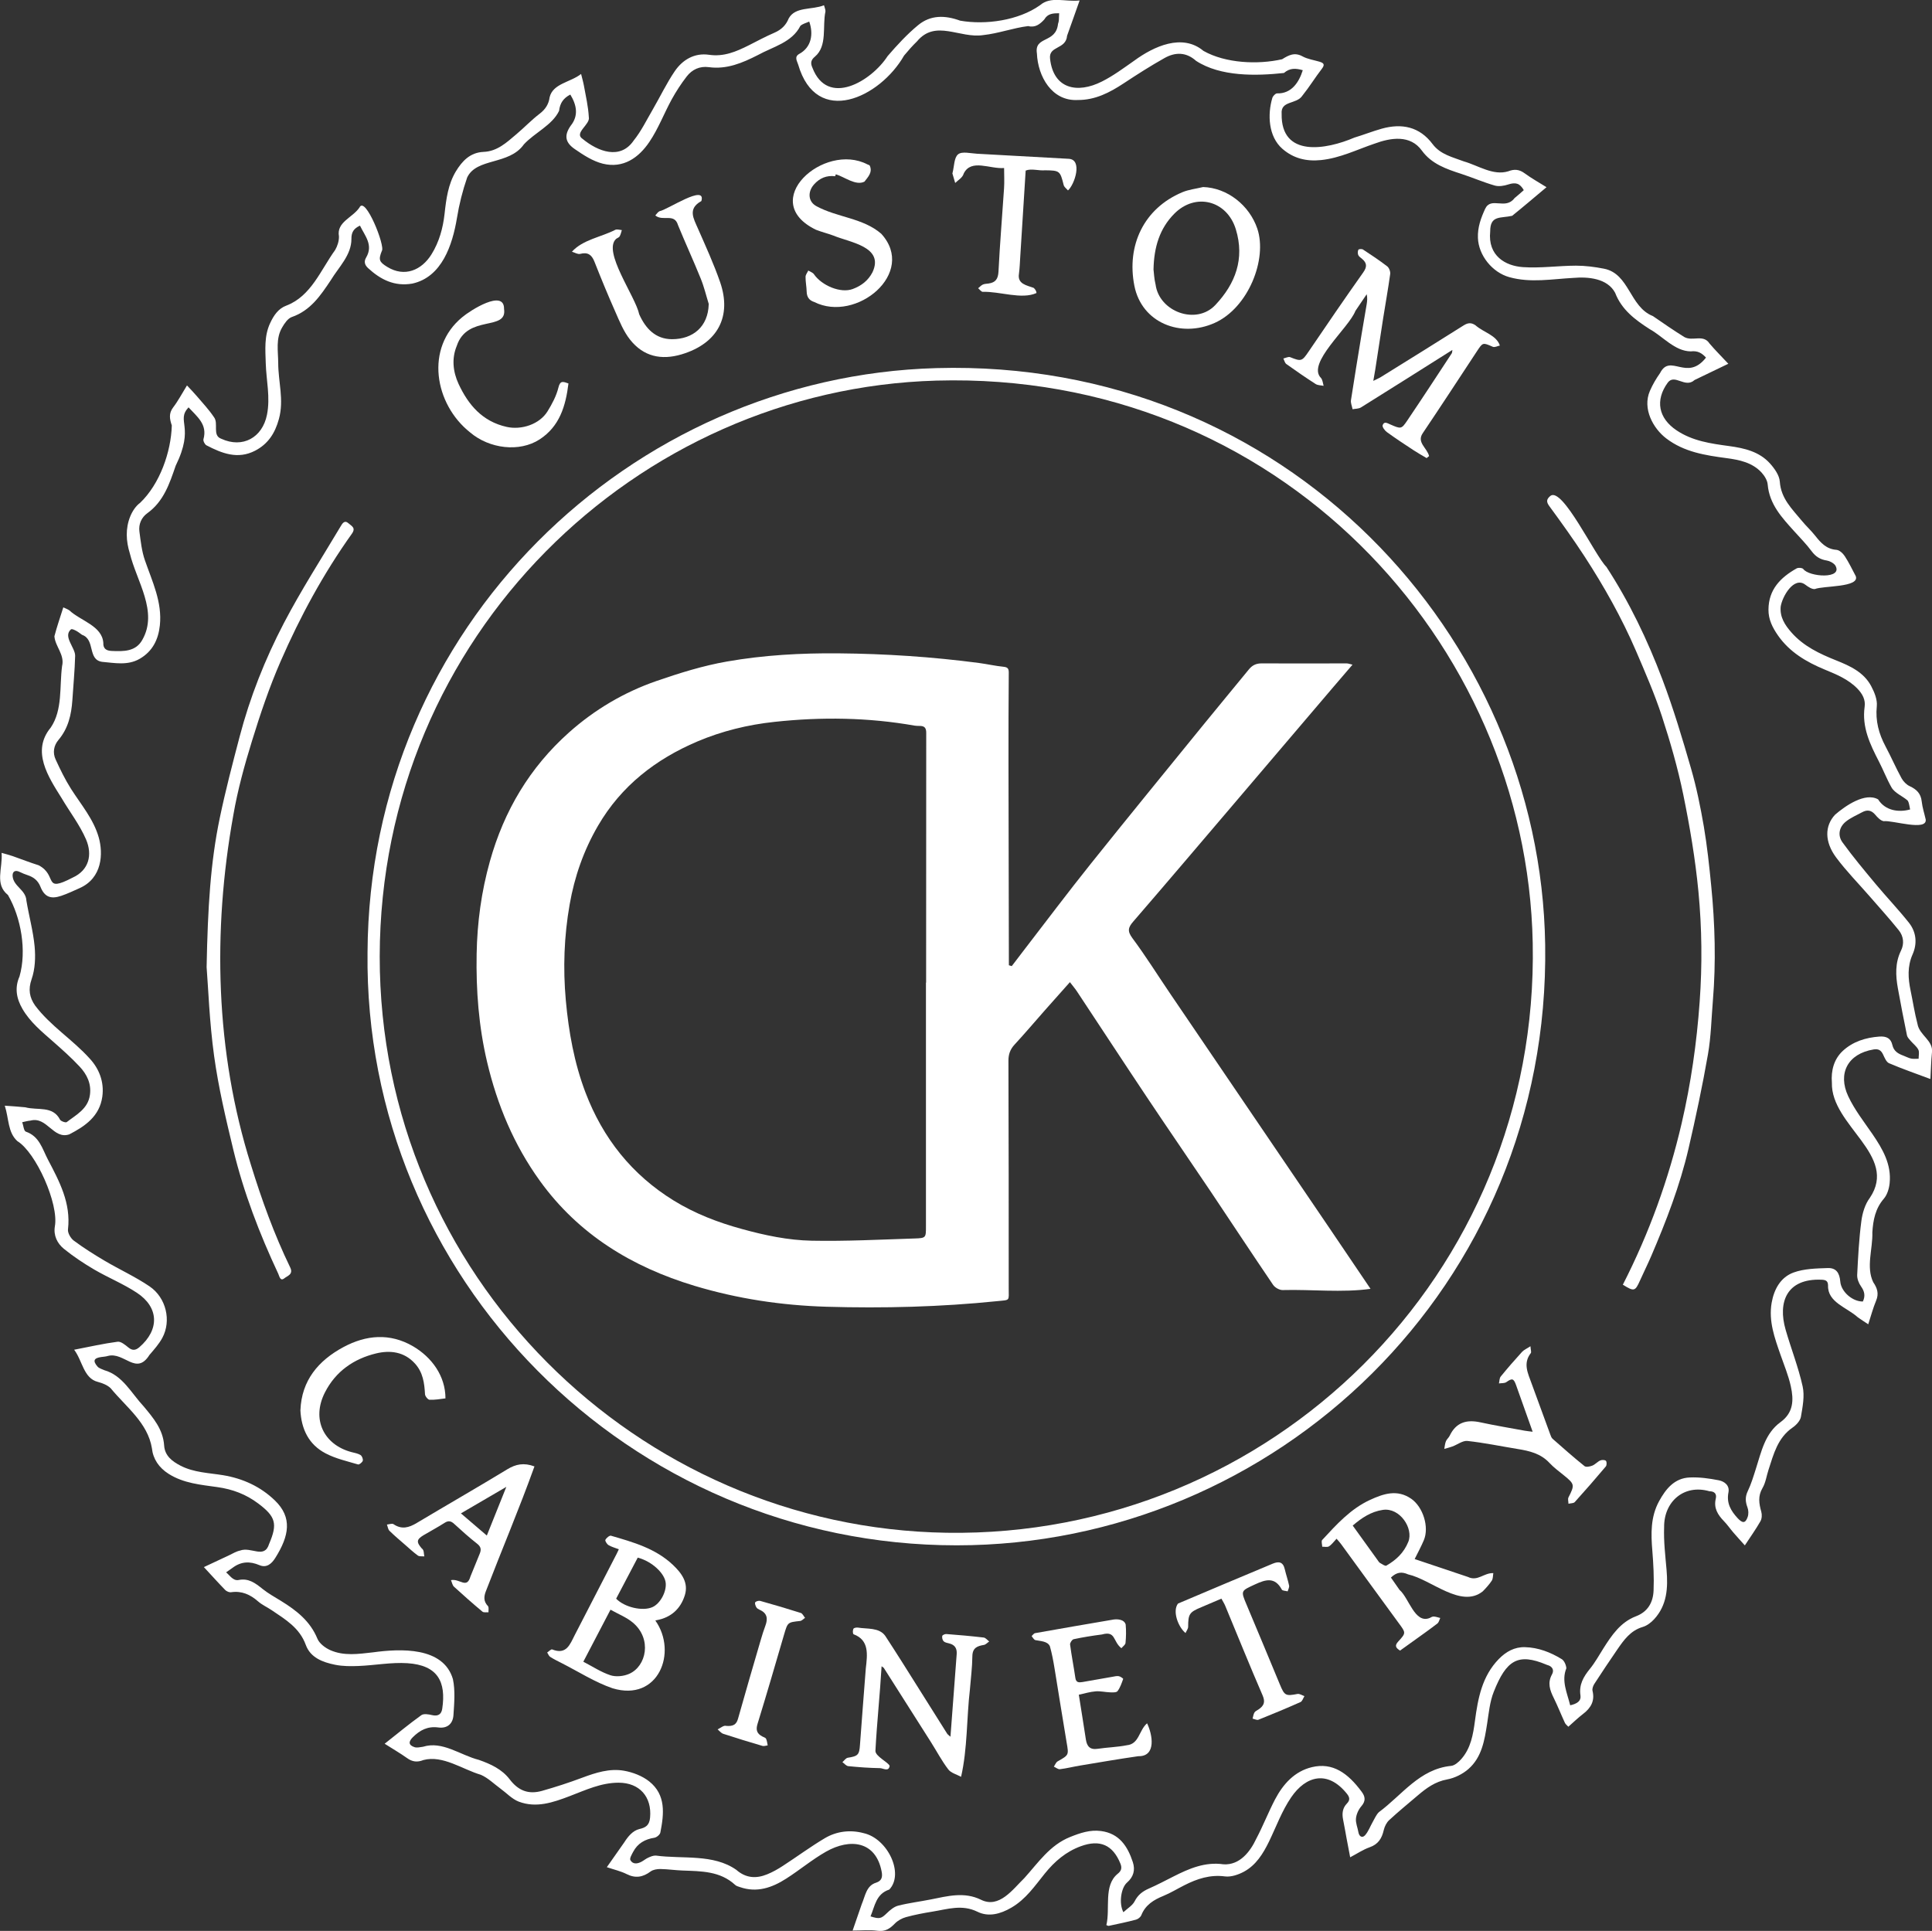 <?xml version="1.0" encoding="UTF-8"?>
<svg id="Layer_2" data-name="Layer 2" xmlns="http://www.w3.org/2000/svg" viewBox="0 0 347.57 347.41">
  <rect x="0" y="0" width="347.57" height="347.41" fill="#333333" stroke="none"/>
  <defs>
    <style>
      .cls-1 {
        fill: #fff;
        stroke-width: 0px;
      }
    </style>
  </defs>
  <g id="_5UVFqS" data-name="5UVFqS">
    <g>
      <path class="cls-1" d="M194.22.1c-.84,2.36-1.53,4.35-2.25,6.33-.2,2.53-3.37,1.76-3.06,4.16.61,5.41,4.89,6.32,9.34,4.07,2.05-1.03,3.92-2.43,5.81-3.75,3.48-2.55,8.63-4.96,12.45-1.75,3.98,2.24,9.79,2.49,14.14,1.5,1.18-.73,2.23-1.31,3.67-.52.91.5,2,.65,3.02.95.73.22,1.1.46.47,1.28-1.22,1.58-2.26,3.29-3.51,4.84-1.03,1.6-3.93.84-3.73,3.26-.14,7.94,8.04,6.45,13.08,4.29,1.66-.5,3.27-1.14,4.94-1.61,3.61-1,6.79-.36,9.14,2.78,1.42,1.89,3.61,2.34,5.62,3.11,2.57.73,5.27,2.62,7.99,1.78,1.12-.44,1.99-.34,2.96.37,1.2.88,2.51,1.61,3.92,2.49-2.18,1.83-4.16,3.52-6.18,5.15-2.11.48-3.96-.15-3.95,2.81-.46,4.41,2.77,6.2,5.86,6.42,3.17.22,6.39-.25,9.58-.26,1.67,0,3.36.22,5.01.54,4.62.89,4.6,6.87,8.82,8.53,1.86,1.29,3.73,2.57,5.65,3.77,1.51.84,3.41-.58,4.55,1.18,1.02,1.2,2.15,2.32,3.37,3.63-2.23,1.09-3.99,1.9-6.07,2.92-1.7,1.57-3.58-1.2-4.83.48-2.3,3.17-1.68,6.39,1.59,8.58,2.88,1.93,6.16,2.38,9.47,2.83,2.72.37,5.4.99,7.32,3.11.82.91,1.7,2.14,1.78,3.28.21,3.07,2.23,4.94,3.96,7.05.76.93,1.66,1.74,2.4,2.68,1.01,1.28,2.02,2.42,3.84,2.55.53.04,1.16.63,1.49,1.14.75,1.15,1.34,2.39,1.98,3.6.73,2.05-5.86,1.7-7.35,2.31-.54.07-1.23-.4-1.73-.78-2.06-1.56-4.16,2.15-4.43,3.94-.18,1.88.76,3.32,1.93,4.65,2.18,2.48,5.05,3.83,8.05,5.03,2.48.99,4.97,2.12,6.3,4.63.58,1.09,1.13,2.44,1.01,3.6-.27,2.65.36,4.98,1.58,7.26,1,1.88,1.85,3.84,2.87,5.71.32.58.88,1.16,1.47,1.43,1.23.57,2.01,1.32,2.16,2.75.12,1.1.48,2.17.72,3.25.26,2.16-6,.1-7.55.3-.56-.08-1.12-.68-1.53-1.16-.7-.84-1.46-.94-2.36-.45-1.01.55-2.1,1-2.97,1.72-1.18.98-1.47,2.46-.55,3.72,1.87,2.58,3.92,5.03,5.96,7.48,1.96,2.35,4.08,4.57,5.98,6.96,1.34,1.69,1.52,3.75.66,5.69-.96,2.17-.82,4.31-.36,6.52.42,2,.72,4.03,1.24,6,.34,2.06,2.91,2.97,2.6,5.18-.15,1.48-.18,2.98-.28,4.73-2.66-1-5.08-1.83-7.43-2.84-.5-.21-.81-1-1.09-1.59-.36-.75-.83-1.03-1.69-.89-4.65.76-6.5,4.31-4.57,8.42,1.13,2.42,2.83,4.58,4.36,6.81,1.83,2.68,3.44,5.44,3.09,8.84-.1.96-.43,2.07-1.04,2.78-1.54,1.78-1.93,3.85-2.07,6.05.1,2.93-1.17,6.25.16,8.98.73,1.07,1.05,2.06.51,3.34-.54,1.29-.9,2.66-1.41,4.23-.74-.49-1.32-.86-1.88-1.26-1.92-1.76-5.46-2.68-5.35-5.73-.01-.88-.48-1-1.2-1.03-6.2-.25-7.89,3.98-6.43,9.01.98,3.41,2.3,6.74,3.06,10.19.38,1.72,0,3.66-.31,5.46-.12.72-.85,1.5-1.51,1.95-2.68,1.85-3.4,4.77-4.32,7.59-.36,1.1-.51,2.31-1.08,3.28-.86,1.46-.63,2.8-.22,4.27.15.53.11,1.26-.16,1.72-.81,1.42-1.77,2.76-2.8,4.33-.74-.83-1.41-1.55-2.06-2.31-.58-.67-1.08-1.42-1.7-2.05-1.1-1.14-1.87-2.34-1.47-4.03.21-.87-.21-1.34-1.14-1.35-4.58-1.32-8.2,1.87-8.15,6.46-.1,2.56.22,5.14.44,7.71.27,3.23.09,6.33-2.24,8.86-.55.6-1.3,1.17-2.06,1.39-2.19.65-3.38,2.34-4.56,4.05-1.41,2.05-2.79,4.12-4.14,6.2-.22.35-.41.87-.32,1.24.44,1.82-.29,3.07-1.68,4.14-.91.7-1.74,1.5-2.67,2.32-.24-.26-.51-.45-.62-.7-.69-1.49-1.29-3.02-2.01-4.48-.69-1.39-1.16-2.71-.31-4.24.44-.79.05-1.47-.89-1.7-.04-.01-.08-.03-.12-.05-5.11-2.15-7.21-.82-9.47,4.89-.71,1.78-.89,3.79-1.19,5.72-.47,3.01-.95,6.05-3.37,8.17-1.04.91-2.47,1.62-3.82,1.87-2.15.39-3.73,1.55-5.29,2.88-1.72,1.47-3.48,2.9-5.14,4.44-.48.44-.83,1.15-.98,1.8-.34,1.49-.99,2.55-2.54,3.09-1.19.42-2.26,1.15-3.5,1.8-.24-1.27-.45-2.35-.65-3.42-.21-1.13-.4-2.27-.63-3.4-.21-1.07-.09-2.05.69-2.85.59-.6.52-1.11.02-1.74-3.47-4.35-7.41-3.25-10.05.63-1.66,2.43-2.69,5.28-3.98,7.95-1.07,2.19-2.34,4.25-4.53,5.43-1.01.54-2.31.98-3.39.84-2.68-.35-5,.42-7.29,1.58-1.27.64-2.49,1.39-3.8,1.93-1.74.71-3.22,1.61-3.96,3.46-.14.35-.58.71-.96.81-1.62.43-3.27.77-4.91,1.12-.11.02-.24-.08-.42-.14.72-2.99-.55-7.09,2.01-9.21.67-.52.84-1.04.52-1.84-1.37-3.39-3.69-4.4-7.13-3.14-2.68.98-4.71,2.73-6.48,4.92-1.8,2.23-3.41,4.62-6.01,6.13-1.99,1.16-4.11,1.72-6.1.74-2.79-1.37-5.39-.46-8.06-.03-1.62.26-3.24.57-4.81,1-.72.2-1.48.62-2,1.16-.89.92-1.74,1.48-3.13,1.29-1.38-.19-2.81-.04-4.46-.04.61-1.77,1.12-3.26,1.64-4.75.64-1.48.81-3.34,2.61-3.87.96-.33,1.17-.96.97-1.99-1.05-5.51-5.69-6.03-10.01-3.58-2.5,1.42-4.73,3.3-7.16,4.85-2.54,1.63-5.27,2.59-8.33,1.52-.29-.1-.63-.18-.84-.38-2.72-2.52-6.13-2.47-9.51-2.6-1.33-.05-2.65-.25-3.98-.27-.58,0-1.28.11-1.73.44-1.38,1.03-2.72,1.28-4.32.47-1.05-.53-2.23-.79-3.56-1.24,1.12-1.6,2.12-3.04,3.14-4.47.65-1.02,1.5-2.09,2.7-2.39,1.17-.26,1.81-.68,1.94-2.05.35-3.74-1.89-6.29-5.66-6.29-3.17,0-5.95,1.33-8.81,2.42-2.97,1.13-6.01,2.19-9.17.98-1.21-.47-2.19-1.55-3.28-2.34-1.16-.85-2.23-1.92-3.52-2.48-3.3-.97-6.84-3.58-10.33-2.66-1.12.45-2.02.33-2.98-.37-1.22-.87-2.53-1.62-4-2.56,2.29-1.81,4.39-3.55,6.6-5.14.43-.31,1.31-.16,1.93-.01,1.07.25,1.68-.13,1.83-1.15.72-4.83-.78-7.83-6.26-8.19-2.9-.19-5.84.38-8.77.5-1.41.06-2.87.06-4.25-.22-2.21-.45-4.43-1.26-5.27-3.58-1.12-3.07-3.66-4.57-6.12-6.23-.81-.55-1.73-.95-2.46-1.59-1.41-1.23-2.93-1.93-4.85-1.65-.33.05-.81-.14-1.05-.39-1.26-1.29-2.47-2.64-3.85-4.13,1.62-.76,3.08-1.45,4.54-2.13.64-.3,1.27-.7,1.95-.84,2.03-.77,4.4,1.59,5.25-1.22,1.54-3.59,1.19-4.89-1.97-7.26-2.18-1.64-4.6-2.56-7.32-2.94-3-.43-6.07-.67-8.78-2.38-1.77-1.12-2.82-2.7-3.02-4.61-.75-4.58-4.64-7.42-7.41-10.79-.58-.58-1.49-.93-2.31-1.15-2.58-.64-2.76-3.8-4.27-5.79,2.79-.54,5.29-1.11,7.82-1.44.59-.08,1.37.57,1.93,1.03.74.61,1.31.53,1.99-.05,3.62-3.13,3.54-7.15-.44-9.78-2.43-1.61-5.18-2.72-7.71-4.2-1.89-1.11-3.74-2.34-5.44-3.72-1.19-.97-1.89-2.39-1.62-4.03.74-4.05-3.39-13.29-6.74-15.34-1.75-1.58-1.51-4.04-2.27-6.38,1.36.1,2.53.17,3.69.29,2.23.6,4.94-.33,6.25,2.22.15.29,1.02.59,1.21.44,1.72-1.33,3.82-2.37,4.17-4.89.28-2.03-.55-3.7-1.85-5.09-1.51-1.62-3.18-3.1-4.84-4.56-2-1.76-4.06-3.44-5.44-5.81-1.1-1.89-1.44-3.81-.54-5.85,1.33-4.63.28-10.6-2.08-14.66-2.44-1.94-.92-4.78-1.14-7.58.71.21,1.37.37,2,.59,1.55.54,3.08,1.15,4.65,1.64,3.52,1.82.69,5.06,6.14,2.22,2.92-1.32,3.59-4.09,2.4-6.87-1.13-2.62-2.93-4.94-4.39-7.42-2.41-3.84-5.48-8.46-1.96-12.7,2.17-3.2,1.55-7.4,2.04-11.07.5-2.05-1.25-3.53-1.38-5.36.44-1.7,1.02-3.36,1.6-5.2.43.21.8.33,1.1.55,1.98,1.86,5.89,2.77,6.1,5.84-.05,1,.5,1.41,1.48,1.45,2.15.1,4.36.14,5.54-2,2.89-5.08-1.03-10.52-2.25-15.55-.69-2.21-.81-4.49.08-6.67.37-.91.99-1.86,1.76-2.42,3.56-3.39,5.58-9.18,5.71-13.93-.38-1.14-.59-2.15.24-3.24.88-1.15,1.56-2.45,2.49-3.96.65.7,1.22,1.28,1.74,1.89,1.07,1.25,2.2,2.46,3.11,3.81.89,1.13-.36,3.31,1.33,3.9,3.84,1.76,7.39-.21,8.21-4.32.63-3.15-.13-6.2-.22-9.29-.07-2.44-.3-4.87.79-7.2.64-1.38,1.48-2.63,2.91-3.15,4.46-1.7,6.18-6.4,8.78-10,.42-.71.71-1.63.69-2.45-.47-2.6,2.43-3.34,3.69-5.2,1.03-2.22,4.71,7.03,4.02,7.82-.63,1.58-.48,1.97.99,2.87,3.12,1.91,6.18.58,7.95-2.27,1.38-2.22,2.06-4.7,2.35-7.28.29-2.65.63-5.31,2.03-7.64,1.13-1.86,2.57-3.41,5-3.51,2.46-.1,4.14-1.7,5.87-3.16,1.43-1.2,2.72-2.57,4.2-3.7,1.04-.79,1.64-1.73,1.8-2.97.59-2.48,3.75-2.68,5.66-4.19.18.73.38,1.41.51,2.11.34,1.88.78,3.75.88,5.65.31,1.32-2.74,2.86-1.12,3.92,2.76,2.28,6.78,3.83,9.19.3,1.37-1.7,2.34-3.72,3.45-5.62,1.33-2.29,2.47-4.69,3.95-6.87,1.42-2.07,3.56-3.32,6.16-2.94,2.66.39,4.88-.57,7.12-1.69,1.55-.78,3.07-1.61,4.66-2.29,1.22-.53,2.08-1.36,2.55-2.56,1.19-2.17,4.16-1.49,6.35-2.37.1.41.29.78.26,1.13-.58,2.66.39,6.2-1.9,8.12-.7.58-.83,1.13-.45,1.97,2.73,7.18,10.62,2.44,13.54-2.08,1.7-1.97,3.48-3.91,5.48-5.56,2.24-1.85,4.83-1.81,7.56-.81,4.6.81,10.51-.04,14.36-2.77,1.95-1.69,4.49-.58,7.12-.86ZM33.92,73.29c-2.32,2.5,1.18,3.39-2.32,10.52-1.1,3.2-2.15,6.41-5.1,8.53-1.05.76-1.59,1.97-1.42,3.29.23,1.74.42,3.54.99,5.18,1.32,3.82,3.13,7.5,2.69,11.7-.27,2.56-1.31,4.68-3.62,6.02-2.17,1.25-4.49.75-6.77.55-2.67-.38-1.18-4.02-3.61-4.86-.33-.22-.63-.49-.98-.68-.32-.17-.79-.43-1.01-.31-1.49,1.3.78,3.3.75,4.77-.07,2.66-.33,5.31-.5,7.97-.18,2.62-.74,5.08-2.5,7.16-.86,1.02-1.07,2.31-.51,3.52.83,1.81,1.71,3.62,2.77,5.29,1.81,2.84,4.05,5.43,4.99,8.75.8,2.86.66,7.28-3.44,9.1-1.1.49-2.18,1.01-3.31,1.39-1.89.64-3.01.21-3.74-1.63-.47-1.17-1.25-1.74-2.34-2.1-.46-.16-.92-.33-1.35-.55-.84-.43-1.38-.12-1.32.74.16,1.86,2.38,2.46,2.48,4.4.46,2.76,1.22,5.48,1.48,8.25.18,1.94.09,4.07-.54,5.88-.65,1.86-.38,3.3.62,4.74,2.75,3.67,6.78,6.15,9.82,9.54,1.7,1.83,2.64,4.2,2.28,6.85-.49,3.56-3.12,5.34-5.95,6.8-2.88.96-4-3.27-6.97-2.48-.5.04-.99.19-1.49.29.21.59.28,1.57.65,1.7,2.45.84,2.96,3.1,3.97,5.02,2.07,3.94,4.17,7.85,3.61,12.57-.07.64.49,1.6,1.05,2.02,1.77,1.31,3.65,2.5,5.55,3.62,2.67,1.58,5.52,2.87,8.08,4.61,3.01,2.05,3.94,6.2,2.3,9.25-.6,1.12-1.48,2.1-2.32,3.08-2.39,3.81-4.54-.61-7.5.19-.37.12-.79.13-1.18.19-1.33.18-1.55.69-.67,1.71.28.33.81.46,1.23.66,3.3.93,4.86,4.14,7.07,6.5,1.73,2.08,3.5,4.13,3.69,7.05.12,1.85,1.44,2.85,2.97,3.64,2.4,1.23,5.06,1.28,7.63,1.7,3.57.59,6.75,2.06,9.32,4.54,3.18,3.07,2.58,6.36.08,10.34-.66,1.05-1.56,1.86-2.87,1.3-1.71-.73-3.26-.66-4.76.44-.4.29-.81.58-1.22.86.67.55,1.25,1.56,2.24,1.38,1.78-.38,3.02.56,4.3,1.59,1.03.83,2.22,1.48,3.35,2.18,2.76,1.7,5.23,3.62,6.53,6.78.35.86,1.38,1.64,2.28,2.05,2.49,1.12,5.13.7,7.75.41,4.89-.67,12.63-1.04,14.35,4.82.44,2.07.24,4.31.1,6.46-.1,1.59-1.12,2.45-2.71,2.24-1.94-.26-3.32.48-4.61,1.76-.8.8-.78,1.42.31,1.78.45.15,1.02,0,1.53-.07,3.51-1.1,6.71,1.52,10.05,2.36,2.12.75,4.14,1.66,5.55,3.51,1.54,2.02,3.36,2.76,5.83,2.06,2.43-.69,4.84-1.47,7.21-2.36,2.44-.91,4.93-1.71,7.51-1.26,1.59.28,3.29.93,4.54,1.92,3.05,2.43,2.67,5.85,2.01,9.2-.07.38-.66.87-1.07.94-1.69.26-3.01,1-3.82,2.53-.25.48-.68,1.19-.5,1.5.43.78,1.26.68,1.99.29.43-.23.81-.56,1.25-.75.42-.19.9-.39,1.35-.36,4.8.65,10.33-.35,14.47,2.57,1.72,1.51,3.59,1.61,5.57.79.98-.4,1.92-.93,2.8-1.51,2.53-1.64,4.96-3.44,7.55-4.98,2.13-1.26,4.58-1.55,6.97-.91,4.33.96,7.34,7.29,4.63,10.15-2.41.8-2.59,2.97-3.38,4.83,1.64.52,1.93.4,2.95-.59.58-.56,1.28-1.15,2.02-1.34,1.93-.49,3.92-.73,5.88-1.12,3.01-.6,6.01-1.42,9.01.05,3.29,1.64,5.74-1.88,7.82-3.9,2.49-2.76,4.58-5.93,8.24-7.39,1.79-.72,3.59-1.33,5.54-1.07,3.28.43,4.79,2.73,5.73,5.6q.7,2.15-1.05,3.68c-1.05.91-1.51,3.68-.65,5.33.74-.69,1.63-1.2,2.02-1.96.59-1.16,1.43-1.8,2.55-2.29,1.5-.66,2.96-1.43,4.42-2.17,2.84-1.44,5.71-2.68,9.03-2.2,2.93.18,4.81-2.3,5.89-4.61,1.22-2.31,2.17-4.76,3.38-7.08,1.45-2.75,3.5-5.04,6.62-5.79,3.74-.9,6.48,1.07,8.96,4.43.66.88.75,1.67-.06,2.6-.51.59-.9,1.44-.97,2.21-.08.8.3,1.64.44,2.47.14.8.71,1.08,1.19.55.61-.68.93-1.61,1.4-2.43.34-.59.61-1.26,1.09-1.73,4.19-3.1,7.31-7.76,12.99-8.33.65-.06,1.35-.68,1.83-1.22,1.73-1.96,2.14-4.42,2.47-6.91.54-4.03,1.27-8,4.28-11.09,1.3-1.33,2.83-2.19,4.71-2.14,2.4.06,4.61.92,6.63,2.16.45.28.78,1.07.82,1.64-.92,2.26.13,4.39.69,6.66,1.24-.27,1.99-.78,1.85-1.75-.3-1.95.53-3.37,1.69-4.8.92-1.13,1.64-2.43,2.42-3.67,1.51-2.39,3.09-4.73,5.86-5.79,2.18-.83,3.09-2.53,3.18-4.62.1-2.38-.03-4.78-.22-7.15-.26-3.09-.33-6.12,1.21-8.94,1.21-2.21,2.76-4.15,5.5-4.27,1.75-.08,3.54.17,5.26.51.99.2,1.97.91,1.72,2.18-.38,1.92.43,3.31,1.66,4.64.86.92,1.38.96,1.79-.2.19-.52.17-1.23-.03-1.75-.38-1.02-.44-1.9.06-2.93.61-1.27,1.02-2.65,1.45-4,.99-3.07,1.63-6.37,4.44-8.41,2.37-1.72,2.38-4.04,1.85-6.44-.42-1.94-1.21-3.81-1.86-5.69-1.05-3.02-2.16-6.04-1.59-9.33.43-2.46,1.62-4.61,3.95-5.46,1.9-.69,4.08-.73,6.15-.8,1.48-.05,2.12.84,2.25,2.44.15,1.8,2.17,3.6,4.06,3.58.46-.96.33-1.8-.32-2.71-.41-.57-.73-1.38-.7-2.07.16-3.24.33-6.48.75-9.69.19-1.44.66-3.03,1.52-4.17,5.2-7.69-7.02-12.98-6.82-20.73-.18-2.17.37-4.25,1.97-5.73,1.8-1.66,4.09-2.39,6.57-2.57,1.29-.09,2.07.32,2.34,1.52.26,1.13,1.05,1.57,2,1.92.46.17.9.42,1.37.52.43.09.9.03,1.35.03,0-.55.17-1.19-.05-1.63-.31-.61-.93-1.06-1.39-1.6-.25-.3-.57-.61-.65-.96-.58-2.82-1.13-5.65-1.64-8.48-.41-2.3-.52-4.57.56-6.78.62-1.25.46-2.6-.4-3.67-1.69-2.11-3.51-4.11-5.28-6.15-2.01-2.31-4.17-4.5-5.99-6.95-2.08-2.8-2.09-5.66-.18-7.7,1.86-1.6,5.4-4.06,7.73-2.75,1.27,2.02,3.65,2.39,5.76,1.82-.13-.54-.15-1.15-.43-1.59-.84-.78-2.31-1.33-2.91-2.37-.85-1.49-1.47-3.12-2.26-4.65-1.6-3.1-3.1-6.2-2.58-9.87.18-1.25-.38-2.3-1.27-3.23-1.66-1.73-3.79-2.58-5.93-3.47-3.28-1.36-6.3-3.13-8.39-6.13-.97-1.4-1.73-2.86-1.71-4.66.03-3.62,2.17-5.77,5.06-7.4.3-.17.95-.13,1.19.09,1,1.46,7.29,1.9,5.76-.65-.33-.43-.97-.77-1.51-.86-1.18-.18-2.01-.7-2.73-1.67-.95-1.28-2.08-2.42-3.15-3.61-2.2-2.44-4.45-4.83-4.76-8.39-.06-.75-.57-1.58-1.11-2.17-1.67-1.8-3.96-2.27-6.27-2.58-3.84-.51-7.65-1.09-10.87-3.55-2.35-1.79-4.33-5.35-2.94-8.55.49-1.13,1.12-2.21,1.83-3.21,1.83-3.62,4.83,1.61,8.26-2.78-.73-.81-1.49-1.27-2.74-1.12-2.87-.03-5.01-2.69-7.4-4.01-2.61-1.68-5.03-3.47-6.21-6.54-1.41-2.62-4.88-2.9-7.53-2.67-3.84.2-7.67.94-11.52-.14-3.04-.85-5.52-3.91-5.63-7.06-.07-1.91.53-3.55,1.3-5.23,1.06-2.26,3.64.27,5.28-1.92.57-.46,1.12-.96,1.67-1.44-.72-1.26-1.47-1.45-2.8-1.02-.76.25-1.69.4-2.43.19-2.04-.59-4-1.44-6.02-2.1-2.68-.87-5.34-1.78-7.08-4.18-2.1-2.92-5.63-2.32-8.51-1.26-3.19,1.08-6.22,2.61-9.65,2.96-2.64.27-4.95-.3-6.94-2.03-2.53-2.21-2.69-6.18-1.81-9.14.1-.34.56-.83.85-.83,2.59.08,3.95-1.98,4.63-4.17-1.29-.37-2.32-.42-3.39.5-5,.54-11.41.68-15.8-2.18-1.8-1.61-3.75-1.59-5.68-.51-2.51,1.41-4.95,2.97-7.36,4.56-2.52,1.66-5.12,3.01-8.25,2.99-4.68.25-7.18-4.27-7.35-8.38-.5-3.19,3.43-1.75,3.8-5.32.07-.21.13-.43.15-.65.03-.42.04-.84.05-1.26-1.1,0-2.06.05-2.67,1.12-.78.85-1.63,1.52-2.9,1.19-2.7.33-5.35,1.33-8.07,1.62-4.24.66-8.59-2.89-11.93,1.13-.83.8-1.59,1.67-2.33,2.56-4.32,7.57-15.75,12.97-19.05,1.61-.18-.6-.75-1.37.17-1.9,2.23-1.19,2.61-3.61,1.82-5.83-.54.25-1.18.39-1.59.77-1.51,3-4.91,3.74-7.68,5.27-2.76,1.4-5.56,2.6-8.79,2.16-1.63-.22-3.02.42-3.99,1.69-1,1.29-1.9,2.68-2.69,4.11-1.38,2.53-2.41,5.27-4.01,7.64-1.92,2.85-4.69,4.83-8.37,3.93-1.79-.44-3.48-1.54-5.03-2.61-1.75-1.19-1.99-2.46-.77-4.21,1.48-1.84,1.07-3.76-.06-5.62-1.24.64-1.86,1.53-2.02,2.93-1.22,2.58-4.38,3.92-6.33,6.03-2.67,3.78-8.52,2.37-10.21,5.97-.82,2.37-1.44,4.83-1.84,7.31-.8,4.78-2.68,10.6-8.02,11.77-3.21.56-5.71-.71-7.97-2.79-.61-.57-.77-1.18-.34-1.9,1.33-2.27-.23-3.89-1.11-5.74-1.17.54-1.55,1.24-1.54,2.39.02,2.91-2.29,5.08-3.71,7.43-1.83,2.74-3.64,5.46-7.02,6.63-.71.25-1.31,1.14-1.73,1.87-1.18,2-.72,4.24-.71,6.4,0,3.35,1.07,6.63.13,10.06-.7,2.58-1.96,4.51-4.29,5.72-3.11,1.61-5.97.48-8.75-.97-.3-.16-.62-.79-.54-1.09.75-2.68-1.13-4.05-2.68-5.74Z"/>
      <path class="cls-1" d="M66.12,171.37c.3-58.57,47.29-103.61,102.35-105.14,62.72-1.74,108.68,48.16,109.51,103.76.92,61.57-48.63,108.05-105.87,108.05-59.11,0-106.69-48.28-105.99-106.67ZM68.31,172.06c-.04,57.38,46.34,102.87,102.02,103.72,58.16.89,106.59-46.28,105.41-106.12-1.07-54.32-45.95-102.91-107.29-101.18-53.97,1.53-100.01,45.94-100.14,103.57Z"/>
      <path class="cls-1" d="M291.95,231.15c4.75-9.3,8.24-18.97,10.58-29.03,1.67-7.18,2.71-14.46,3.24-21.85.48-6.64.41-13.26-.22-19.85-.56-5.86-1.55-11.7-2.73-17.47-.98-4.77-2.34-9.48-3.85-14.11-1.31-3.99-3-7.87-4.66-11.74-2.57-5.96-5.75-11.61-9.29-17.05-1.99-3.05-4.11-6.01-6.27-8.95-.6-.81-.56-1.26.16-1.87,2.16-1.74,8.07,10.82,10.08,12.76,4.14,6.35,7.4,13.17,10.07,20.23,1.99,5.26,3.61,10.68,5.17,16.09.98,3.4,1.69,6.9,2.29,10.39.6,3.54.98,7.12,1.33,10.69.68,6.87.87,13.76.3,20.65-.27,3.23-.33,6.5-.89,9.68-.99,5.67-2.19,11.32-3.49,16.93-1.55,6.68-4.02,13.06-6.72,19.36-.63,1.47-1.35,2.9-2,4.36-.89,1.99-1.06,2.04-3.1.78Z"/>
      <path class="cls-1" d="M37.17,174.02c.21-10.76.7-18.87,2.37-26.86,1.02-4.9,2.29-9.74,3.56-14.58,1.86-7.12,4.57-13.95,7.96-20.45,3.12-5.97,6.78-11.65,10.23-17.44.3-.5.69-1.2,1.44-.51.54.49,1.34.78.56,1.87-5.12,7.18-9.31,14.91-12.82,22.97-2.02,4.63-3.64,9.44-5.13,14.27-1.36,4.4-2.59,8.87-3.37,13.4-3.75,20.87-3.23,42.54,3.16,62.85,1.95,6.33,4.19,12.54,7.08,18.51.61,1.25-.54,1.52-1.05,1.94-.75.61-.89-.36-1.1-.81-3.38-7.21-6.23-14.63-8.1-22.37-1.34-5.56-2.66-11.15-3.44-16.8-.85-6.15-1.06-12.38-1.35-15.99Z"/>
      <path class="cls-1" d="M261.32,62.94c-5.57,3.51-11.01,6.96-16.47,10.36-.41.26-1.01.23-1.52.33-.1-.54-.36-1.1-.29-1.62.6-3.94,1.26-7.87,1.9-11.8.3-1.83.62-3.65.93-5.48.09-.56.15-1.13,0-1.79-.68,1-1.35,2.01-2.03,3-1.18,3.08-8.86,9.45-6.18,12.08.29.35.32.92.46,1.4-.48-.1-1.05-.08-1.44-.33-1.78-1.15-3.53-2.35-5.26-3.59-.28-.2-.37-.66-.54-1,.42-.09.91-.37,1.24-.23,1.99.8,2.12.73,3.32-1.04,3.23-4.76,6.48-9.52,9.81-14.22.74-1.04.65-1.72-.25-2.47-.24-.2-.54-.39-.65-.66-.11-.28-.11-.69.03-.95.07-.13.62-.17.82-.04,1.48.97,2.96,1.95,4.36,3.03.34.26.6.94.54,1.38-.37,2.67-.85,5.33-1.27,7.99-.49,3.1-.95,6.19-1.43,9.29-.09.56-.19,1.11-.34,1.95.59-.3,1.01-.47,1.38-.7,4.96-3.08,9.92-6.15,14.85-9.27.79-.5,1.4-.56,2.17-.02,1.41,1.26,3.74,1.74,4.37,3.63-.42.09-.93.37-1.26.23-1.83-.8-1.8-.82-2.9.85-3.23,4.91-6.44,9.83-9.72,14.7-1.12,1.66.77,2.61,1.15,4.11-.15.12-.3.24-.45.36-.77-.46-1.56-.9-2.31-1.39-1.63-1.07-3.26-2.14-4.84-3.29-.38-.27-.86-.93-.76-1.23.27-.78.86-.36,1.41-.13,1.89.82,1.97.85,3.05-.76,2.7-3.99,5.33-8.03,7.98-12.06.08-.13.06-.32.11-.63Z"/>
      <path class="cls-1" d="M170.99,312.47c.38-5.09.74-9.98,1.12-14.86.08-1.05-.35-1.69-1.39-1.93-.34-.08-.75-.16-.97-.39-.2-.21-.3-.64-.24-.94.03-.16.48-.37.73-.35,2.24.17,4.49.37,6.72.63.36.04.67.46,1,.71-.32.21-.61.56-.96.62-1.19.2-2.05.52-2.07,2.04-.02,1.99-.28,3.98-.44,5.97-.61,5.22-.42,10.6-1.59,15.72-.78-.43-1.81-.68-2.3-1.33-1.17-1.53-2.08-3.27-3.12-4.91-2.81-4.44-5.64-8.88-8.46-13.32-.06-.1-.2-.16-.42-.33-.3,5.16-.84,10.11-1.11,15.23,0,.98,2.3,2.03,2.56,2.69-.17,1.13-1.15.42-1.74.41-1.91-.03-3.81-.17-5.71-.36-.37-.04-.7-.47-1.05-.72.32-.27.61-.73.97-.79,1.84-.28,2.07-.54,2.19-2.31.32-4.59.71-9.18,1.05-13.77.29-2.5.64-5.1-2.21-6.14-.17-.22-.14-.7-.02-.98.07-.16.51-.25.78-.22,1.66.28,3.84-.05,4.94,1.48,2.11,3.22,4.15,6.49,6.2,9.75,1.65,2.61,3.29,5.24,4.94,7.85.1.16.29.28.59.55Z"/>
      <path class="cls-1" d="M117.91,291.59c4.02,5.68.55,14.67-7.71,12.17-3.18-1.09-6.09-2.97-9.12-4.51-.71-.36-1.43-.71-2.1-1.14-.25-.16-.36-.52-.54-.79.3-.19.7-.63.9-.55,2.56,1.03,3.2-.91,4.04-2.55,2.53-4.91,5.07-9.82,7.6-14.73.1-.19.18-.39.35-.74-.66-.26-1.3-.42-1.84-.74-.3-.18-.67-.76-.58-.95.17-.35.74-.82,1-.75,3.99,1.16,8.01,2.28,11.15,5.25,1.57,1.49,2.85,3.21,2.14,5.47-.76,2.43-2.48,4.01-5.08,4.48-.16.03-.31.09-.21.06ZM104.94,298.98c1.68.87,3.21,1.89,4.89,2.44,1,.32,2.36.18,3.34-.25,3.13-1.35,4.16-6.3.69-9.22-1.14-.96-2.61-1.53-4.03-2.33-1.63,3.12-3.16,6.05-4.89,9.36ZM110.85,287.64c1.51,1.56,4.76,2.3,6.52,1.52,1.36-.6,2.52-2.66,2.4-4.28-.12-1.76-2.48-3.96-5.04-4.63-1.28,2.43-2.56,4.87-3.88,7.38Z"/>
      <path class="cls-1" d="M254.5,280.51c3.26,1.09,6.43,2.15,9.59,3.22,1.75.85,2.85-.76,4.56-.69-.08.46-.04,1-.28,1.36-.46.7-1.04,1.33-1.63,1.93-3.91,3.1-9.24-2.13-13.41-3.06-1.19-.53-2.08-.4-3.1.57.51.73,1.02,1.48,1.55,2.22,1.7,1.45,2.72,6.12,5.41,5.06.23-.13.5-.28.74-.27.39.02.78.17,1.17.26-.16.34-.24.78-.51.99-1.22.95-2.49,1.84-3.75,2.75-.97.7-1.94,1.39-2.97,2.13-.72-.47-1.05-.85-.32-1.64,1.43-1.55,1.37-1.56.07-3.32-3.46-4.72-6.89-9.45-10.34-14.18-.23-.31-.49-.6-.83-.99-.5.52-.86,1.05-1.36,1.37-.3.19-.81.06-1.22.07-.01-.42-.21-1,0-1.22,2.56-2.77,5.11-5.6,8.61-7.21,2.4-1.1,4.87-1.95,7.4-.2,2.12,1.47,3.28,5.1,2.26,7.48-.46,1.09-1.03,2.14-1.64,3.37ZM243.36,274.49c1.54,2.13,3.01,4.18,4.48,6.22.13.18.25.4.43.5.37.21.92.61,1.14.48,1.75-1.01,3.15-2.3,3.95-4.29.97-2.4-1.52-6.19-4.58-5.74-2.15.32-3.82,1.45-5.43,2.83Z"/>
      <path class="cls-1" d="M216.4,33.65c4.43.13,8.38,3.32,9.79,7.48,1.85,5.47-1.61,14.27-7.69,16.98-6.1,2.72-13.11,0-14.43-6.72-1.41-7.21,1.68-13.89,8.65-16.81,1.15-.48,2.46-.62,3.69-.92ZM207.52,48.49c.08.6.11,1.68.37,2.7.65,4.91,7.33,7.36,10.77,3.67,3.6-3.83,5.29-8.3,3.67-13.6-1.59-5.21-7.28-6.67-11.1-2.78-2.57,2.61-3.63,5.91-3.71,10Z"/>
      <path class="cls-1" d="M127.52,54.74c-.48-1.54-.85-3.13-1.46-4.62-1.3-3.22-2.76-6.38-4.08-9.6-.65-2.26-2.74-.61-4.09-1.76.25-.26.46-.62.76-.76,1.36-.21,8.44-5.01,7.53-1.83-2.51,1.39-1.41,3.13-.62,4.95,1.4,3.19,2.85,6.36,3.99,9.64,2.11,6.09-.34,11.01-6.91,12.99-3.71,1.11-6.9.38-9.29-2.64-1.16-1.46-1.89-3.28-2.65-5.01-1.33-2.99-2.57-6.01-3.77-9.05-.5-1.25-1.21-1.72-2.56-1.37-.43.11-.98-.25-1.48-.39,1.96-2.18,5.25-2.62,7.82-3.95.33-.13.77.03,1.16.06-.12.38-.2.78-.39,1.12-.12.21-.43.3-.64.46-2.48,2.27,3.48,10.33,4.16,13.58,1.13,2.52,2.91,4.46,5.89,4.47,3.78,0,6.5-2.25,6.61-6.29Z"/>
      <path class="cls-1" d="M96.15,263.84c-2.71,7.56-5.85,14.94-8.73,22.43-.38.96-.46,1.85.36,2.7.2.21.08.74.1,1.12-.37-.03-.86.08-1.09-.12-1.74-1.45-3.44-2.95-5.11-4.48-.3-.27-.37-.79-.55-1.19,1.62-.31,2.84,1.66,3.51-.67.56-1.34,1.09-2.71,1.65-4.05.31-.74.27-1.26-.44-1.82-1.43-1.12-2.79-2.34-4.13-3.57-.57-.53-1.04-.64-1.73-.2-1.23.79-2.52,1.47-3.78,2.22-1.28.77-1.33,1.23-.34,2.38.47.31.34.94.47,1.44-.39-.04-.88.05-1.16-.15-.83-.6-1.57-1.3-2.34-1.97-.94-.82-1.89-1.61-2.78-2.49-.26-.26-.3-.74-.45-1.12.4-.03.92-.24,1.18-.07,1.48,1.01,2.78.63,4.18-.21,5.42-3.24,10.9-6.38,16.29-9.66,1.53-.93,2.98-1.23,4.89-.52ZM82.92,272.29c1.62,1.39,3.03,2.6,4.66,3.99,1.19-2.97,2.29-5.7,3.51-8.76-2.86,1.67-5.38,3.14-8.17,4.77Z"/>
      <path class="cls-1" d="M194.08,304.91c.43,2.75.87,5.4,1.27,8.06.19,1.24.74,1.89,2.12,1.68,1.75-.26,3.53-.3,5.25-.64,2.23-.22,2.16-2.67,3.64-3.95.97,1.99,1.72,5.99-1.58,5.92-3.49.5-6.97,1.1-10.45,1.68-1.22.2-2.42.51-3.65.66-.34.04-.73-.3-1.09-.46.22-.32.37-.77.68-.95,2.04-1.15,2.01-1.13,1.62-3.39-.75-4.43-1.44-8.87-2.17-13.3-.22-1.35-.47-2.7-.84-4.01-.4-.95-1.76-.93-2.63-1.12-.27-.1-.45-.47-.66-.72.21-.18.39-.49.63-.53,4.61-.82,9.22-1.62,13.83-2.4.85-.19,2.2-.12,2.46.85.1,1.1.08,2.22-.03,3.32-.03.33-.48.62-.74.94-1.57-1.23-.97-3.18-3.5-2.47-1.71.22-3.41.49-5.09.85-.28.06-.68.66-.64.96.26,2.01.66,4,.95,6.01.12.87.67.83,1.26.74,1.79-.3,3.58-.63,5.37-.94.39-.07.8-.18,1.18-.12.3.05.82.43.79.5-.27.76-.54,1.56-1.01,2.19-.2.27-.89.24-1.35.22-.87-.03-1.74-.25-2.59-.18-1,.08-1.99.38-3,.6Z"/>
      <path class="cls-1" d="M150.24,31.71c-1.53-.19-2.78.33-3.8,1.48-1.19,1.34-1.07,3.16.52,3.95,3.7,1.99,8.33,2.09,11.58,4.92,6.45,7.06-4.51,16.08-12.05,12.28-.91-.28-1.35-.9-1.37-1.88-.02-.88-.21-1.76-.2-2.65,0-.38.32-.75.49-1.13.34.21.8.35,1.01.65,1.41,2.05,4.81,3.49,6.99,2.67,1.58-.59,2.78-1.53,3.55-3.01,2.17-4.62-4.08-5.36-7.05-6.61-1.03-.38-2.1-.64-3.12-1.04-10.56-5.12,1.42-15.85,9.26-11.76.16.06.39.13.44.26.51,1.21-.37,2.04-.97,2.84-1.56.8-3.6-.86-5.15-1.32-.04.12-.09.23-.13.35Z"/>
      <path class="cls-1" d="M275.72,257.58c-1.06-2.96-2.02-5.65-2.97-8.35-.44-1.24-.71-1.29-1.75-.56-.34.24-.89.17-1.34.24.1-.42.08-.95.33-1.25,1.23-1.51,2.52-2.99,3.83-4.43.34-.37.86-.58,1.51-1.01.04.66.2,1.06.06,1.24-1.43,1.84-.52,3.61.12,5.39,1.12,3.07,2.24,6.14,3.37,9.2.11.29.21.62.42.81,1.9,1.67,3.79,3.35,5.76,4.93.27.22.98.08,1.4-.09.52-.21.92-.7,1.43-.93.29-.13.84-.12,1.02.07.17.18.16.8-.02,1.01-1.83,2.17-3.69,4.31-5.59,6.41-.22.24-.75.2-1.13.3,0-.38-.15-.84,0-1.14,1.14-2.23,1.12-2.4-.81-3.96-.9-.73-1.84-1.42-2.62-2.26-1.56-1.67-3.58-2.15-5.7-2.49-3.01-.49-6.01-1.12-9.04-1.45-.86-.09-1.8.66-2.72,1-.47.17-.96.29-1.45.43.09-.47.12-.96.3-1.39.14-.36.51-.62.67-.98,1.14-2.4,3.04-2.95,5.51-2.41,2.63.57,5.3,1.01,7.95,1.5.42.08.85.11,1.44.19Z"/>
      <path class="cls-1" d="M180.62,30.23c-2.52.21-5.9-1.71-7.24.98-.22.78-.99,1.17-1.54,1.71-.17-.57-.34-1.14-.5-1.71-.01-.04.02-.08.03-.13.3-1.15.26-2.73,1-3.32.71-.57,2.24-.16,3.41-.1,5.48.29,10.97.6,16.45.91,2.59.09,1.11,4.63-.1,5.69-.27-.32-.68-.6-.77-.96-.64-2.56-.71-2.63-3.35-2.66-1.13.11-2.47-.37-3.49.05-.32,5.16-.64,10.29-.97,15.42-.07,1.06-.1,2.12-.24,3.17-.3,1.83,1.42,2.06,2.64,2.51.27.21.51.61.52.93-2.69,1.22-6.62-.32-9.68-.21-.29-.03-.55-.43-.82-.65.28-.22.52-.51.84-.66.31-.14.69-.14,1.04-.19,1.25-.18,1.71-.82,1.78-2.15.25-5,.67-9.99,1-14.98.08-1.18.01-2.38.01-3.64Z"/>
      <path class="cls-1" d="M219.74,287.63c-1.3.55-2.47,1.06-3.64,1.55-2.14.89-2.34,1.23-2.35,3.51,0,.38-.31.75-.47,1.13-1.29-1.04-2.41-3.9-1.36-5.3,5.67-2.43,11.36-4.79,17.04-7.18,1.1-.46,1.87-.33,2.17.99.23.99.57,1.95.78,2.95.06.32-.16.69-.26,1.04-.36-.1-.93-.09-1.05-.32-1.24-2.3-2.88-1.83-4.8-.94-2.59,1.2-2.62,1.1-1.51,3.73,2,4.76,3.99,9.52,5.96,14.28.84,2.02,1.03,2.12,3.17,1.71.38-.07.83.25,1.25.39-.23.37-.38.92-.71,1.07-2.5,1.11-5.03,2.17-7.57,3.18-.28.11-.7-.13-1.05-.2.11-.38.15-.79.34-1.11.15-.24.48-.37.74-.55.94-.65,1.26-1.29.72-2.53-2.32-5.34-4.49-10.75-6.73-16.13-.17-.4-.41-.78-.67-1.25Z"/>
      <path class="cls-1" d="M102.27,68.97c-.5,4.1-1.6,7.76-5.21,10.1-3.61,2.33-9.01,1.69-12.5-1.28-6.4-5.08-8.15-15.2-1.39-20.73,1.39-1.18,7.57-5.15,7.51-1.46.61,4.05-6.63.92-8.51,6.64-.94,2.25-.68,4.65.32,6.82,1.76,3.79,4.3,6.78,8.67,7.75,2.67.59,5.9-.47,7.34-2.8.82-1.33,1.6-2.79,1.96-4.29.32-1.31.86-1.06,1.8-.73Z"/>
      <path class="cls-1" d="M54.05,253.7c.21-5.34,3.23-8.9,7.72-11.32,4.08-2.19,8.34-2.58,12.51-.17,3.41,1.99,5.86,5.37,5.86,9.39-.95.12-1.92.29-2.87.25-.3-.02-.79-.64-.81-1-.11-2.01-.36-3.92-1.81-5.52-1.95-2.15-4.49-2.42-6.99-1.82-4,.97-7.26,3.21-9.2,7.01-2.47,4.83-.21,9.42,4.76,10.74.56.15,1.16.24,1.63.53.27.16.49.72.42,1.02-.08.29-.64.74-.85.68-1.98-.59-4.05-1.05-5.85-2-3.02-1.58-4.37-4.35-4.53-7.8Z"/>
      <path class="cls-1" d="M130.58,310.52c1.26.12,1.89-.19,2.19-1.28,1.33-4.75,2.72-9.48,4.1-14.21.25-.85.51-1.69.82-2.52.47-1.25.36-2.25-1-2.86-.24-.11-.51-.26-.63-.47-.15-.27-.31-.72-.19-.89.15-.2.63-.32.9-.25,2.45.68,4.88,1.4,7.3,2.17.31.1.51.58.76.88-.3.19-.58.53-.89.56-2.25.24-2.23.23-2.88,2.43-1.57,5.37-3.13,10.74-4.78,16.09-.35,1.13-.08,1.77.88,2.27.23.12.57.21.66.41.17.36.2.78.29,1.18-.31.04-.66.18-.94.1-2.36-.7-4.72-1.41-7.06-2.18-.38-.13-.68-.52-1.01-.8.42-.18,1.07-.73,1.46-.64Z"/>
      <path class="cls-1" d="M181.99,173.86c.71-.93,1.41-1.86,2.13-2.79,4.04-5.24,8.01-10.53,12.14-15.69,6.73-8.42,13.57-16.77,20.37-25.14,2.66-3.27,5.36-6.51,8.03-9.78.6-.74,1.28-1.1,2.27-1.1,5.11.03,10.23,0,15.34,0,.28,0,.57.12,1.05.23-1.2,1.4-2.3,2.67-3.38,3.94-6.02,7.07-12.03,14.14-18.05,21.2-5.99,7.03-11.96,14.07-18,21.06-.93,1.07-1.12,1.72-.17,3,2.41,3.24,4.55,6.68,6.82,10.02,5.23,7.71,10.48,15.42,15.71,23.13,4.34,6.39,8.68,12.78,13.02,19.17,2.41,3.56,4.82,7.12,7.29,10.78-5.14.72-10.58.08-15.83.22-.58,0-1.37-.45-1.7-.94-3.79-5.58-7.49-11.21-11.24-16.81-3.79-5.64-7.65-11.24-11.42-16.89-4.24-6.35-8.42-12.75-12.64-19.12-.36-.54-.79-1.03-1.25-1.64-1.58,1.78-3.05,3.42-4.5,5.06-1.82,2.06-3.6,4.17-5.47,6.19-.78.85-1.09,1.74-1.09,2.87.04,13.65.06,27.31.05,40.96,0,2.34.3,2.07-2.02,2.31-10.23,1.05-20.49,1.31-30.77,1.01-8.09-.24-16.03-1.44-23.76-3.77-11.2-3.38-20.83-9.22-27.8-18.89-4.66-6.46-7.66-13.64-9.49-21.38-1.51-6.41-2-12.89-1.88-19.44.1-5.65.85-11.2,2.39-16.68,2.55-9.1,7.18-16.88,14.22-23.16,4.62-4.12,9.92-7.25,15.76-9.27,4.14-1.43,8.37-2.75,12.67-3.5,6.61-1.16,13.31-1.53,20.05-1.47,8.46.07,16.87.63,25.26,1.73,1.49.2,2.97.54,4.47.69.79.08.92.41.91,1.11-.04,5.38-.06,10.76-.05,16.14.01,12.15.06,24.3.07,36.45.17.05.34.1.51.15ZM166.58,176.8h.03c0-14.99,0-29.97.02-44.96,0-.89-.33-1.22-1.14-1.23-.31,0-.63,0-.93-.05-8.37-1.48-16.78-1.59-25.22-.68-4.8.51-9.48,1.66-13.89,3.53-7.47,3.18-13.68,7.97-17.86,15.15-2.59,4.44-4.24,9.2-5.11,14.18-1,5.69-1.21,11.43-.69,17.24.52,5.7,1.51,11.24,3.54,16.59,3.14,8.25,8.36,14.8,15.88,19.44,3.8,2.34,7.92,3.93,12.24,5.11,4.13,1.14,8.32,2.03,12.57,2.11,6.17.12,12.35-.2,18.52-.4,2.05-.06,2.04-.15,2.04-2.15,0-14.63,0-29.26,0-43.89Z"/>
    </g>
  </g>
</svg>